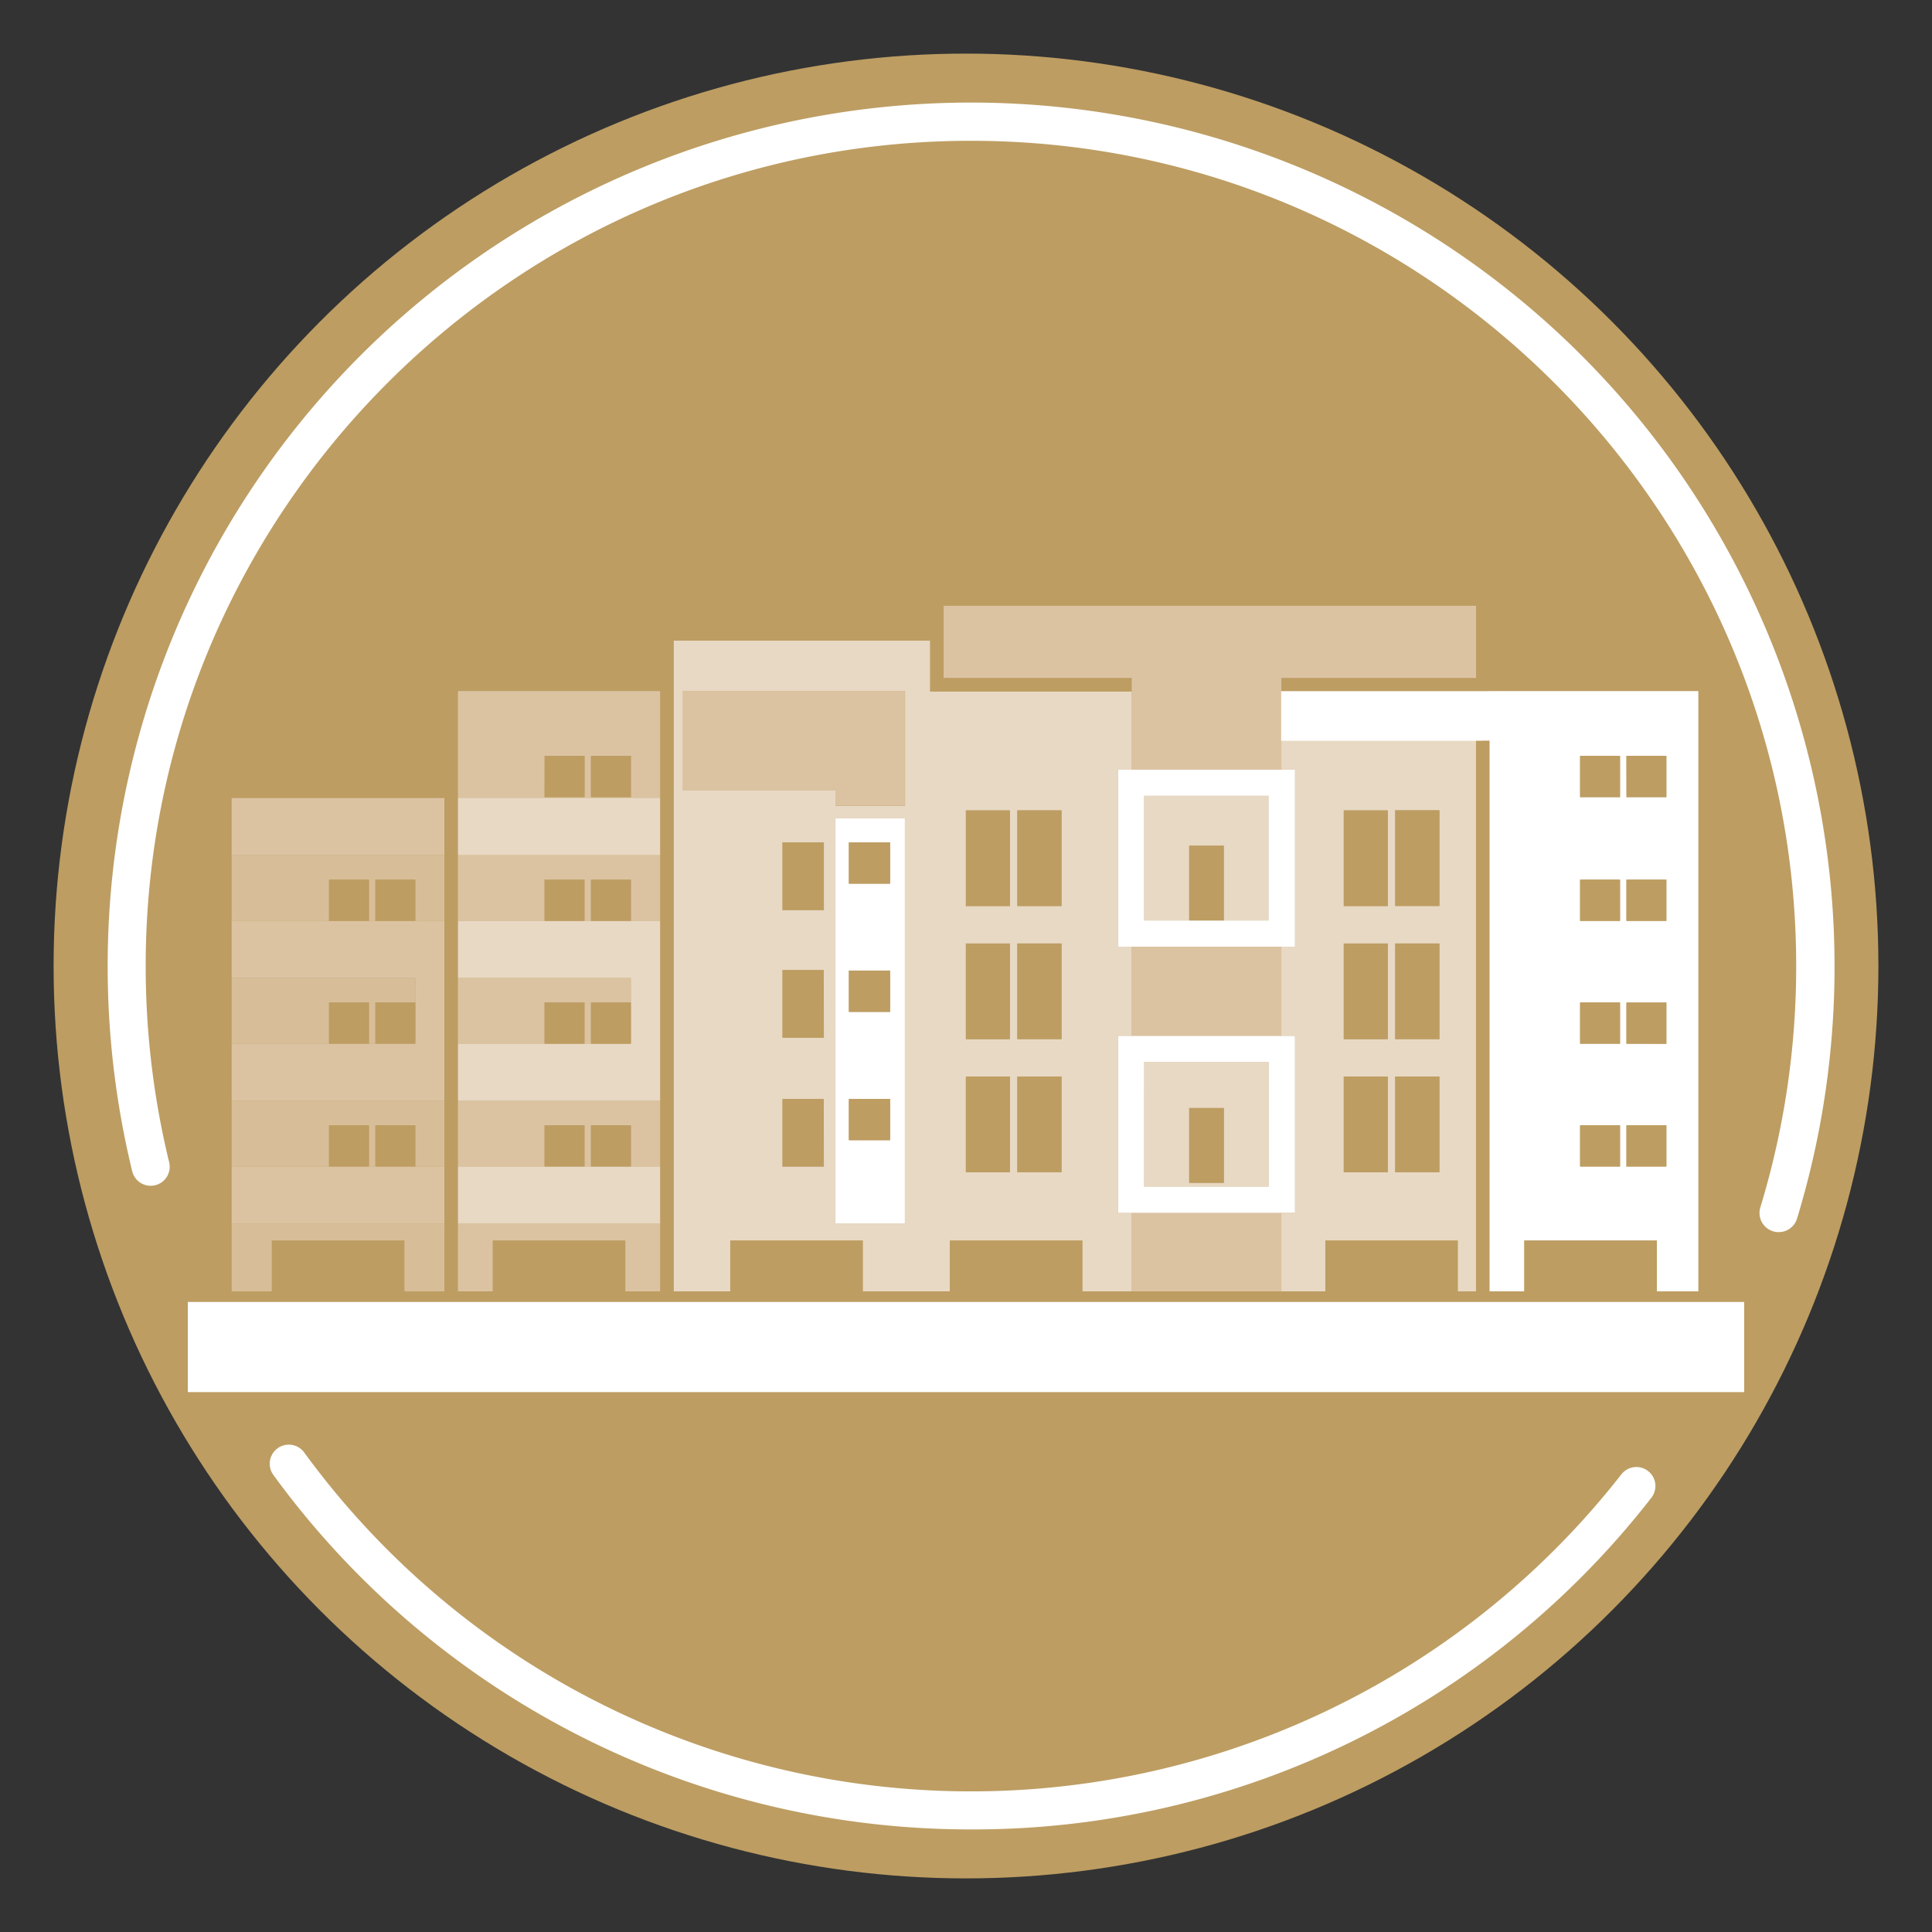 <?xml version="1.0" encoding="UTF-8"?> <svg xmlns="http://www.w3.org/2000/svg" id="Слой_1" data-name="Слой 1" viewBox="0 0 501 501"><rect x="0" y="0" width="501" height="501" fill="#333333" stroke="none"/> <defs> <style>.cls-1{fill:#bd9d62;}.cls-2{fill:#fff;}.cls-3{fill:#d8be98;}.cls-4{fill:#dbc3a2;}.cls-5{fill:#e8d9c4;}</style> </defs> <title>1-2</title> <circle class="cls-1" cx="250.5" cy="250.5" r="236.6"></circle> <path class="cls-2" d="M410.13,92.18A223.89,223.89,0,0,0,27.92,250.5a224.91,224.91,0,0,0,6.35,53.17,4.93,4.93,0,1,0,9.58-2.33,215.08,215.08,0,0,1-6.07-50.83c0-118,96-214,214-214s214,96,214,214a214.1,214.1,0,0,1-9.29,62.57A4.93,4.93,0,1,0,466,316,224.24,224.24,0,0,0,410.13,92.18Z"></path> <path class="cls-2" d="M427.38,381.47a4.93,4.93,0,0,0-6.92.84,214.07,214.07,0,0,1-341.57-5.65,4.93,4.93,0,0,0-8,5.82A223.59,223.59,0,0,0,251.81,474.4a222.69,222.69,0,0,0,176.41-86A4.93,4.93,0,0,0,427.38,381.47Z"></path> <polygon class="cls-3" points="85.32 259.96 95.67 259.96 95.67 270.65 97.35 270.65 97.35 259.96 107.7 259.96 107.7 253.6 60.08 253.6 60.08 270.65 85.32 270.65 85.32 259.96"></polygon> <polygon class="cls-3" points="60.08 334.88 70.5 334.88 70.5 321.7 104.85 321.7 104.85 334.88 115.27 334.88 115.27 317.3 60.08 317.3 60.08 334.88"></polygon> <polygon class="cls-3" points="60.08 285.45 60.08 302.5 85.32 302.5 85.32 291.81 95.67 291.81 95.67 302.5 97.35 302.5 97.35 291.81 107.7 291.81 107.7 302.5 115.27 302.5 115.27 285.45 107.7 285.45 60.08 285.45"></polygon> <polygon class="cls-3" points="60.08 221.75 60.08 238.8 85.32 238.8 85.32 228.11 95.67 228.11 95.67 238.8 97.35 238.8 97.35 228.11 107.7 228.11 107.7 238.8 115.27 238.8 115.27 221.75 60.08 221.75"></polygon> <polygon class="cls-4" points="244.66 157.1 244.66 175.85 293.44 175.85 293.44 179.21 293.44 179.3 293.44 199.58 332.28 199.58 332.28 192.11 332.28 179.3 332.28 179.21 332.28 179.18 332.28 175.85 382.79 175.85 382.79 157.1 244.66 157.1"></polygon> <rect class="cls-4" x="293.44" y="314.51" width="38.83" height="20.37"></rect> <rect class="cls-4" x="293.44" y="245.49" width="38.83" height="23.12"></rect> <polygon class="cls-4" points="141.22 259.96 151.57 259.96 151.57 270.65 153.25 270.65 153.25 259.96 163.6 259.96 163.6 253.6 118.71 253.6 118.71 270.65 141.22 270.65 141.22 259.96"></polygon> <polygon class="cls-4" points="118.71 238.8 141.22 238.8 141.22 228.11 151.57 228.11 151.57 238.8 153.25 238.8 153.25 228.11 163.6 228.11 163.6 238.8 171.23 238.8 171.23 221.75 118.71 221.75 118.71 238.8"></polygon> <polygon class="cls-4" points="118.71 285.45 118.71 302.5 141.22 302.5 141.22 291.81 151.57 291.81 151.57 302.5 153.25 302.5 153.25 291.81 163.6 291.81 163.6 302.5 171.23 302.5 171.23 285.45 163.6 285.45 118.71 285.45"></polygon> <path class="cls-4" d="M118.71,207h52.52V179.21H118.71ZM153.25,196H163.6V206.7H153.25Zm-12,0h10.35V206.7H141.22Z"></path> <polygon class="cls-4" points="118.71 334.88 127.8 334.88 127.8 321.7 162.15 321.7 162.15 334.88 171.23 334.88 171.23 317.3 118.71 317.3 118.71 334.88"></polygon> <polygon class="cls-4" points="97.35 302.5 95.67 302.5 85.32 302.5 60.08 302.5 60.08 317.3 115.27 317.3 115.27 302.5 107.7 302.5 97.35 302.5"></polygon> <polygon class="cls-4" points="97.35 238.8 95.67 238.8 85.32 238.8 60.08 238.8 60.08 253.6 107.7 253.6 107.7 259.96 107.7 270.65 97.35 270.65 95.67 270.65 85.32 270.65 60.08 270.65 60.08 285.45 107.7 285.45 115.27 285.45 115.27 270.65 115.27 253.6 115.27 238.8 107.7 238.8 97.35 238.8"></polygon> <polygon class="cls-4" points="60.08 207 60.08 221.75 115.27 221.75 115.27 207 115.27 206.95 60.08 206.95 60.08 207"></polygon> <polygon class="cls-4" points="176.97 179.21 176.97 205.04 216.68 205.04 216.68 208.95 234.65 208.95 234.65 205.04 234.65 179.21 234.65 179.18 176.97 179.18 176.97 179.21"></polygon> <polygon class="cls-5" points="153.25 302.5 151.57 302.5 141.22 302.5 118.71 302.5 118.71 317.3 171.23 317.3 171.23 302.5 163.6 302.5 153.25 302.5"></polygon> <polygon class="cls-5" points="153.25 238.8 151.57 238.8 141.22 238.8 118.71 238.8 118.71 253.6 163.6 253.6 163.6 259.96 163.6 270.65 153.25 270.65 151.57 270.65 141.22 270.65 118.71 270.65 118.71 285.45 163.6 285.45 171.23 285.45 171.23 270.65 171.23 253.6 171.23 238.8 163.6 238.8 153.25 238.8"></polygon> <rect class="cls-5" x="118.71" y="206.95" width="52.52" height="14.8"></rect> <path class="cls-5" d="M332.28,192.11v7.47h3.54v45.91h-3.54v23.12h3.54v45.91h-3.54v20.37h11.41V321.7H378v13.18h4.75V192.11ZM359.87,304H348.46v-24.8h11.41Zm0-34.51H348.46v-24.8h11.41Zm-11.41-34.51v-24.8h11.41v24.8Zm24.8,69H361.8v-24.8h11.46Zm0-34.51H361.8v-24.8h11.46ZM361.8,234.93v-24.8h11.46v24.8Z"></path> <path class="cls-5" d="M288,179.3H241.21V166.13H174.68V334.88h14.69V321.7h34.35v13.18h22.59V321.7h34.35v13.18h12.78V314.51h-3.54V268.61h3.54V245.49h-3.54V199.58h3.54V179.3H288Zm-111-.13h57.69V209h-18V205H177V179.17Zm36.65,39.26V236H202.92V218.43Zm0,84.07H202.92V285h10.69Zm0-33.4H202.92V251.55h10.69Zm21,48.2h-18V212.2h18V317.3ZM261.88,304H250.47v-24.8h11.41Zm0-34.51H250.47v-24.8h11.41Zm-11.41-34.51v-24.8h11.41v24.8Zm24.8,69H263.81v-24.8h11.46Zm0-34.51H263.81v-24.8h11.46Zm-11.46-34.51v-24.8h11.46v24.8Z"></path> <polygon class="cls-5" points="296.69 234.93 296.69 238.7 308.38 238.7 308.38 234.93 308.38 219.31 317.34 219.31 317.34 234.93 317.34 238.7 329.03 238.7 329.03 234.93 329.03 206.37 296.69 206.37 296.69 234.93"></polygon> <path class="cls-5" d="M296.69,307.73H329V275.39H296.69Zm11.69-20.39h9v19.39h-9Z"></path> <path class="cls-2" d="M332.28,245.49h3.54V199.58H289.91v45.91h42.37Zm-35.58-39.12H329V238.7H296.69V206.37Z"></path> <path class="cls-2" d="M332.28,314.51h3.54V268.61H289.91v45.91h42.37Zm-35.58-39.12H329v32.33H296.69Z"></path> <path class="cls-2" d="M234.65,244V212.2h-18V317.3h18Zm-14.52-25.53h10.69v10.69H220.13Zm10.69,77.21H220.13V285h10.69Zm0-33.26H220.13V251.69h10.69Z"></path> <polygon class="cls-2" points="386.23 337.57 382.79 337.57 174.68 337.57 171.23 337.57 118.71 337.57 115.27 337.57 48.7 337.57 48.7 341.74 48.7 361 452.3 361 452.3 341.74 452.3 337.57 386.23 337.57"></polygon> <path class="cls-2" d="M384.51,192.11h1.72V334.88h9.05V321.7h34.35v13.18h10.78V179.21H386.23v0h-54v12.93h52.23Zm25.24,36H420.1V238.8H409.75Zm0,31.85H420.1v10.69H409.75Zm0,31.85H420.1V302.5H409.75Zm12,10.69V291.81h10.35V302.5Zm0-31.85V260h10.35v10.69Zm0-31.85V228.11h10.35V238.8Zm0-42.79h10.35V206.7H421.78Zm-12,0H420.1V206.7H409.75Z"></path> <rect class="cls-1" x="202.92" y="218.43" width="10.69" height="17.55"></rect> <rect class="cls-1" x="202.92" y="251.55" width="10.69" height="17.55"></rect> <rect class="cls-1" x="202.92" y="284.96" width="10.69" height="17.55"></rect> <rect class="cls-1" x="97.35" y="291.81" width="10.35" height="10.69"></rect> <rect class="cls-1" x="97.35" y="259.96" width="10.35" height="10.69"></rect> <rect class="cls-1" x="97.35" y="228.11" width="10.35" height="10.69"></rect> <rect class="cls-1" x="85.32" y="291.81" width="10.35" height="10.69"></rect> <rect class="cls-1" x="85.32" y="259.96" width="10.35" height="10.69"></rect> <rect class="cls-1" x="85.32" y="228.11" width="10.35" height="10.69"></rect> <rect class="cls-1" x="250.47" y="210.13" width="11.41" height="24.8"></rect> <rect class="cls-1" x="263.81" y="210.13" width="11.46" height="24.8"></rect> <rect class="cls-1" x="250.47" y="244.65" width="11.41" height="24.8"></rect> <rect class="cls-1" x="263.81" y="244.65" width="11.46" height="24.8"></rect> <rect class="cls-1" x="250.47" y="279.16" width="11.41" height="24.8"></rect> <rect class="cls-1" x="263.81" y="279.16" width="11.46" height="24.8"></rect> <polygon class="cls-1" points="440.41 334.88 429.64 334.88 429.64 321.7 395.29 321.7 395.29 334.88 386.23 334.88 386.23 317.3 386.23 302.5 386.23 285.45 386.23 270.65 386.23 253.6 386.23 238.8 386.23 221.75 386.23 206.95 386.23 192.11 384.51 192.11 384.51 192.11 382.79 192.11 382.79 234.93 382.79 334.88 378.03 334.88 378.03 321.7 343.68 321.7 343.68 334.88 332.28 334.88 293.44 334.88 289.91 334.88 287.95 334.88 280.66 334.88 280.66 321.7 246.31 321.7 246.31 334.88 241.21 334.88 223.72 334.88 223.72 321.7 189.37 321.7 189.37 334.88 174.68 334.88 174.68 243.96 174.68 179.21 174.68 166.13 171.88 166.13 171.23 166.13 171.23 179.21 171.23 206.95 171.23 221.75 171.23 238.8 171.23 253.6 171.23 270.65 171.23 285.45 171.23 302.5 171.23 317.3 171.23 334.88 162.15 334.88 162.15 321.7 127.8 321.7 127.8 334.88 118.71 334.88 118.71 317.3 118.71 302.5 118.71 285.45 118.71 270.65 118.71 253.6 118.71 238.8 118.71 221.75 118.71 206.95 118.71 179.21 116.99 179.21 115.27 179.21 115.27 206.95 115.27 207 115.27 221.75 115.27 238.8 115.27 253.6 115.27 270.65 115.27 285.45 115.27 302.5 115.27 317.3 115.27 334.88 104.85 334.88 104.85 321.7 70.5 321.7 70.5 334.88 60.08 334.88 48.7 334.88 48.7 337.57 115.27 337.57 118.71 337.57 171.23 337.57 174.68 337.57 382.79 337.57 386.23 337.57 452.3 337.57 452.3 334.88 440.41 334.88"></polygon> <polygon class="cls-1" points="287.95 179.3 289.91 179.3 293.44 179.3 293.44 179.21 293.44 175.85 244.66 175.85 244.66 157.1 241.21 157.1 241.21 166.13 241.21 175.85 241.21 179.21 241.21 179.3 244.66 179.3 287.95 179.3"></polygon> <polygon class="cls-1" points="384.51 179.18 386.23 179.18 386.23 157.1 384.51 157.1 382.79 157.1 382.79 175.85 332.28 175.85 332.28 179.18 382.79 179.18 384.51 179.18"></polygon> <rect class="cls-1" x="220.13" y="284.96" width="10.69" height="10.69"></rect> <rect class="cls-1" x="220.13" y="251.69" width="10.69" height="10.69"></rect> <rect class="cls-1" x="220.13" y="218.43" width="10.69" height="10.69"></rect> <rect class="cls-1" x="348.46" y="210.13" width="11.41" height="24.8"></rect> <rect class="cls-1" x="361.8" y="210.13" width="11.46" height="24.8"></rect> <rect class="cls-1" x="348.46" y="244.65" width="11.41" height="24.8"></rect> <rect class="cls-1" x="361.8" y="244.65" width="11.46" height="24.8"></rect> <rect class="cls-1" x="348.46" y="279.16" width="11.41" height="24.8"></rect> <rect class="cls-1" x="361.8" y="279.16" width="11.46" height="24.8"></rect> <rect class="cls-1" x="153.25" y="291.81" width="10.35" height="10.69"></rect> <rect class="cls-1" x="153.25" y="259.96" width="10.35" height="10.69"></rect> <rect class="cls-1" x="153.25" y="228.11" width="10.35" height="10.69"></rect> <rect class="cls-1" x="141.22" y="291.81" width="10.35" height="10.69"></rect> <rect class="cls-1" x="141.22" y="259.96" width="10.35" height="10.69"></rect> <rect class="cls-1" x="141.22" y="228.11" width="10.35" height="10.69"></rect> <rect class="cls-1" x="153.25" y="196.02" width="10.35" height="10.69"></rect> <rect class="cls-1" x="141.22" y="196.02" width="10.35" height="10.69"></rect> <rect class="cls-1" x="421.78" y="291.81" width="10.35" height="10.69"></rect> <rect class="cls-1" x="421.78" y="259.96" width="10.35" height="10.69"></rect> <rect class="cls-1" x="421.78" y="228.11" width="10.35" height="10.69"></rect> <rect class="cls-1" x="409.75" y="291.81" width="10.35" height="10.69"></rect> <rect class="cls-1" x="409.75" y="259.96" width="10.35" height="10.69"></rect> <rect class="cls-1" x="409.75" y="228.11" width="10.35" height="10.69"></rect> <rect class="cls-1" x="421.78" y="196.02" width="10.35" height="10.69"></rect> <rect class="cls-1" x="409.75" y="196.02" width="10.35" height="10.69"></rect> <polygon class="cls-1" points="317.34 234.93 317.34 219.31 308.38 219.31 308.38 234.93 308.38 238.7 317.34 238.7 317.34 234.93"></polygon> <rect class="cls-1" x="308.38" y="287.33" width="8.96" height="19.39"></rect> </svg> 